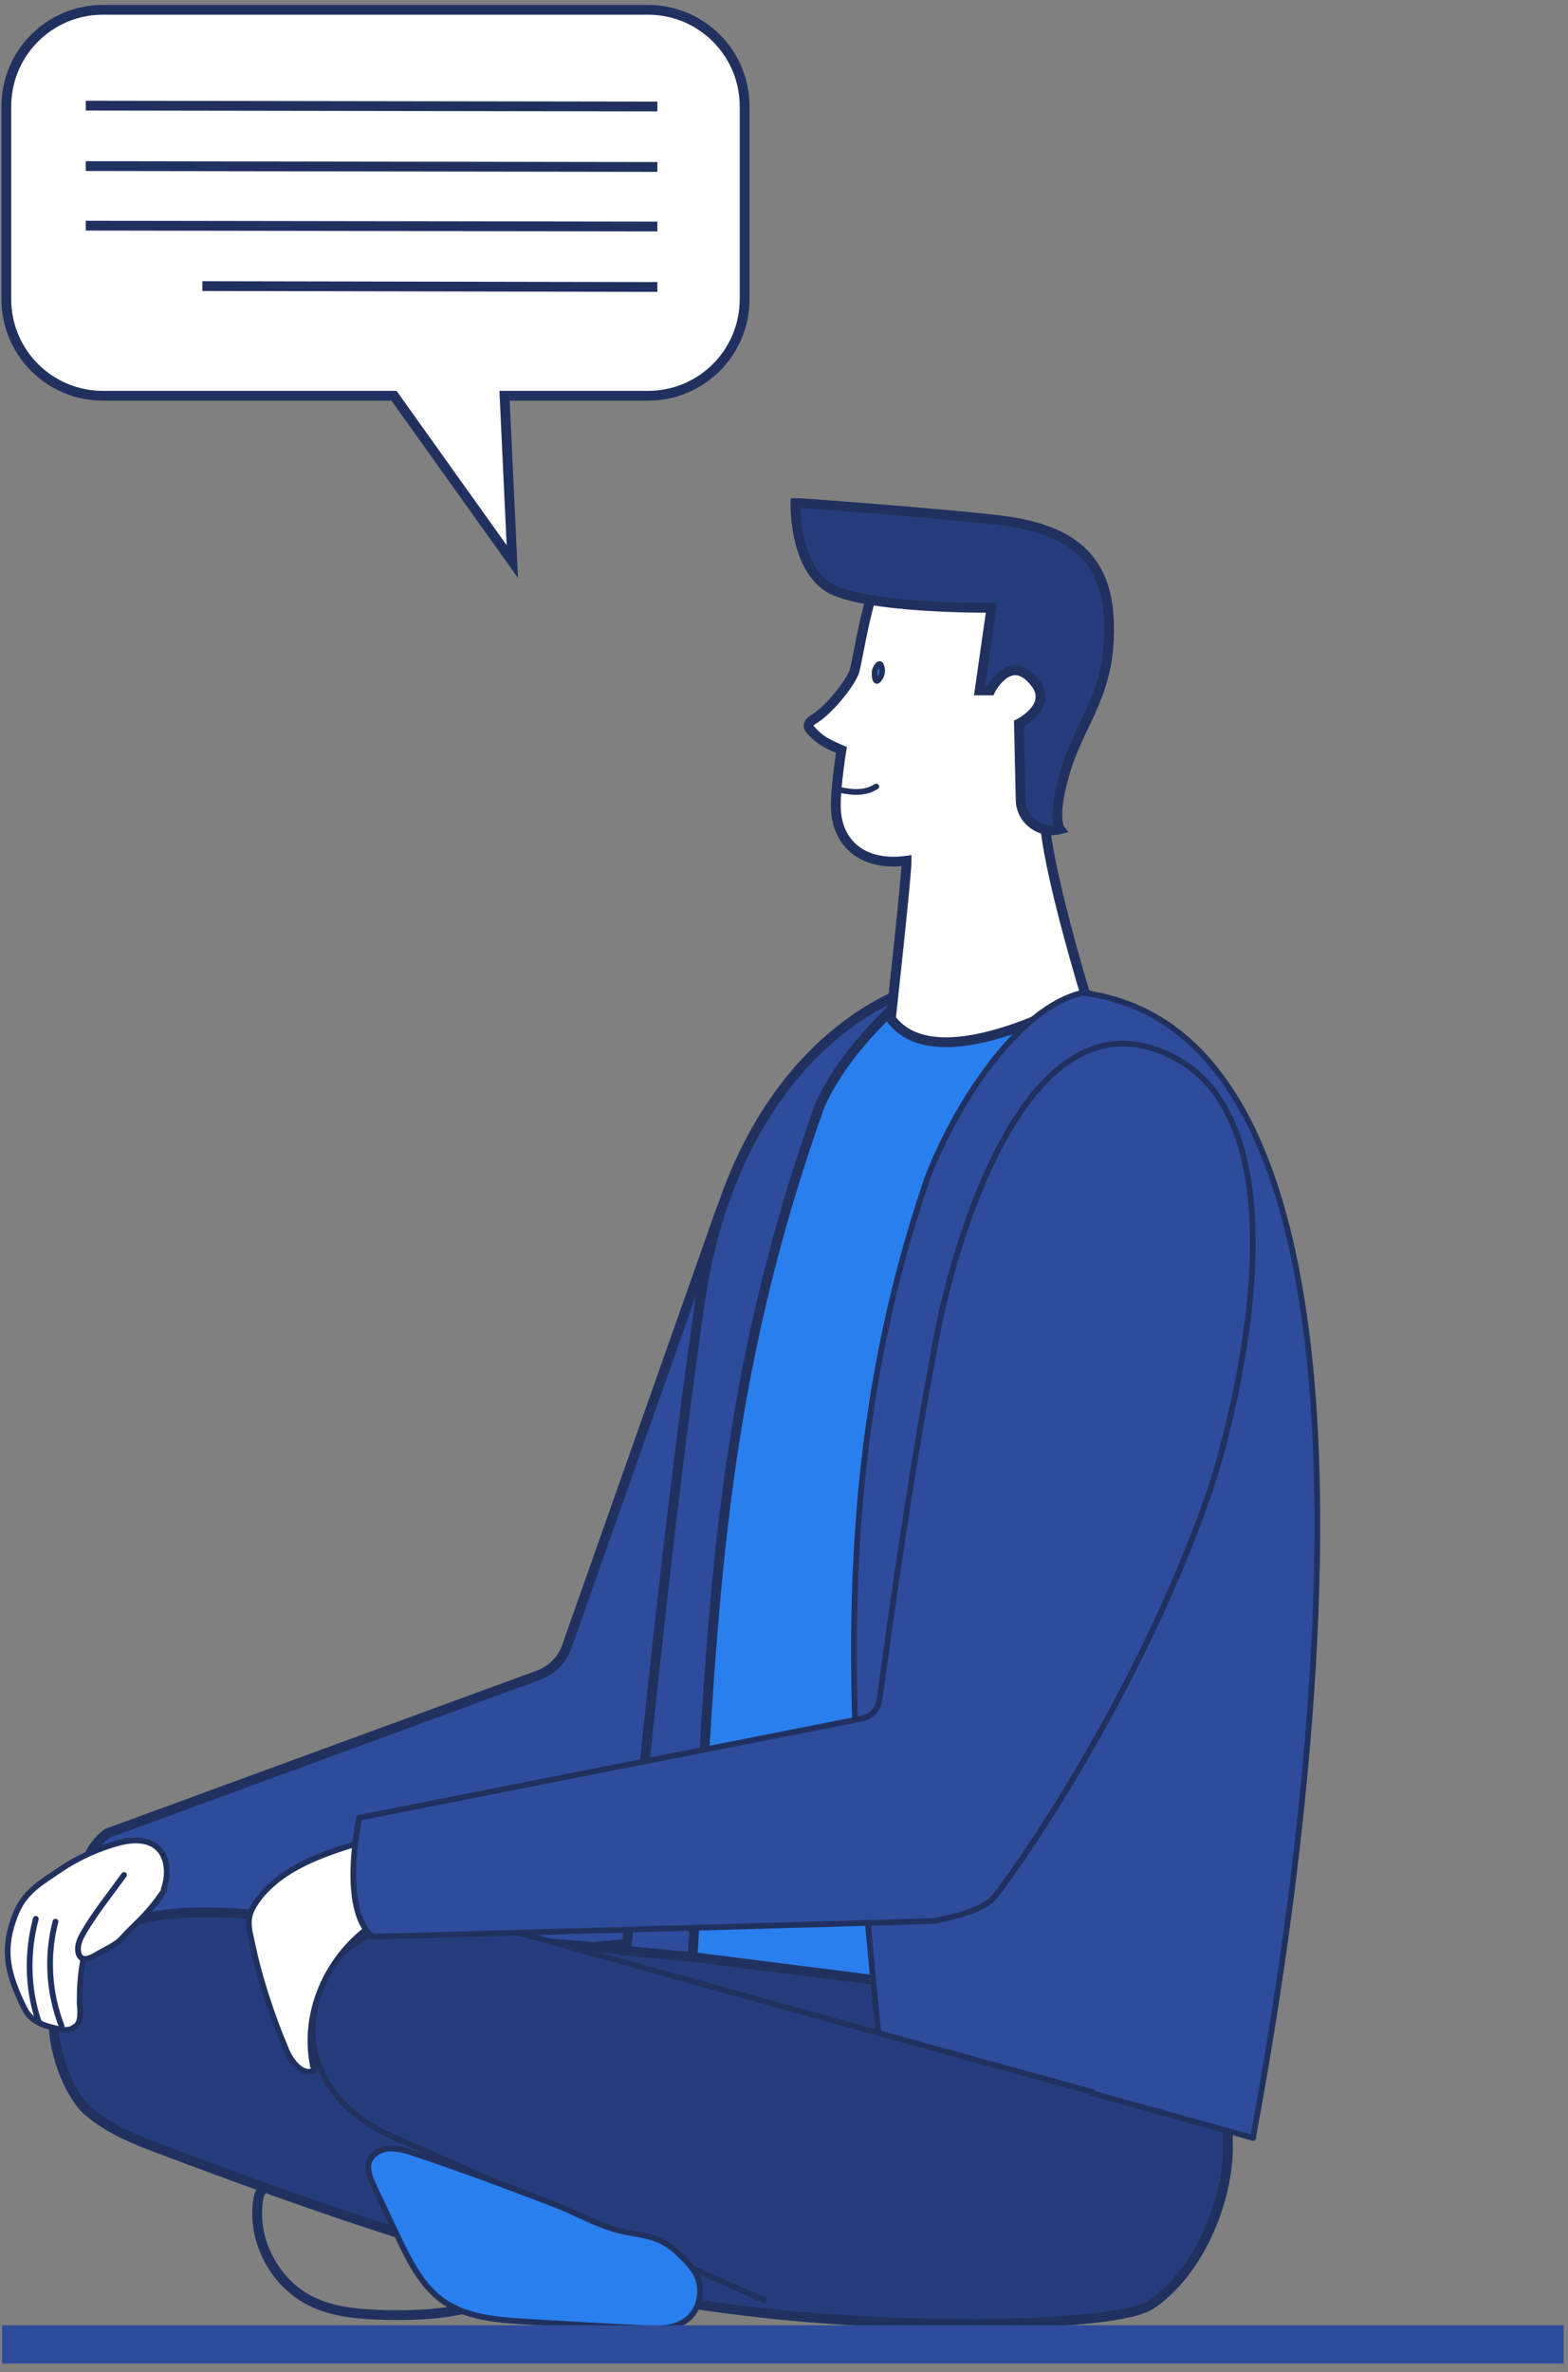 <?xml version="1.0" encoding="UTF-8"?> <svg xmlns="http://www.w3.org/2000/svg" width="160" height="242" viewBox="0 0 160 242" fill="none"><rect x="0" y="0" width="160" height="242" fill="#808080" stroke="none"/> <g clip-path="url(#clip0_234_39)"> <g clip-path="url(#clip1_234_39)"> <path d="M73.594 123.349L57.83 168.005C57.371 169.324 56.339 170.356 55.021 170.872L10.937 187.038C8.53 188.815 5.434 194.203 16.096 202.172C17.358 203.089 84.486 196.267 84.486 196.267L101.512 118.017L73.594 123.349Z" fill="#2E4C9B" stroke="#21315F" stroke-miterlimit="10" stroke-linecap="round" stroke-linejoin="round"></path> <path d="M37.823 236.109C35.759 235.994 33.695 235.707 31.803 234.79C28.02 232.956 25.67 228.484 26.358 224.357C26.415 224.07 26.472 223.783 26.644 223.554C26.873 223.21 27.275 223.038 27.619 222.866C32.147 220.974 37.307 222.809 41.893 224.643C44.587 225.733 53.759 228.312 52.211 232.325C50.549 236.51 41.32 236.281 37.823 236.109Z" stroke="#21315F" stroke-miterlimit="10"></path> <path d="M39.714 197.069C49.631 197.757 64.364 198.732 76.632 200.337C86.205 201.598 95.664 202.802 105.352 203.547C111.142 204.006 118.422 202.802 122.664 207.904C125.129 210.885 125.244 215.012 125.301 218.853C125.359 224.643 122.206 231.981 117.39 235.134C114.696 236.854 102.772 237.083 99.562 237.083C67.46 237.083 46.593 230.605 16.554 219.312C13.918 218.337 11.166 217.248 9.045 215.414C6.866 213.579 5.261 208.649 5.491 205.84C6.924 189.617 30.026 196.382 39.714 197.069Z" fill="#263D7D" stroke="#21315F" stroke-miterlimit="10"></path> <path d="M110.455 101.278C108.391 100.476 108.219 100.648 105.811 100.246C101.569 99.673 97.442 99.845 93.543 100.705C88.327 104.03 83.34 107.985 81.333 112.629C69.467 144.215 67.288 167.547 70.671 199.649L91.079 202.229C88.097 172.19 86.779 152.528 96.983 123.005C99.735 115.61 101.97 105.75 110.455 101.278Z" fill="#2A7FEE" stroke="#21315F" stroke-miterlimit="10"></path> <path d="M83.626 112.858C85.633 108.215 89.703 103.973 93.544 100.705C82.824 104.546 73.881 115.782 71.416 132.865C67.346 160.954 63.906 199.019 63.906 199.019L70.671 199.649C72.677 167.49 72.562 143.929 83.626 112.858Z" fill="#2E4C9B" stroke="#21315F" stroke-miterlimit="10"></path> <path d="M105.639 56.908C100.193 52.666 91.021 57.252 89.817 58.8C88.499 60.577 87.524 67.399 87.18 68.488C86.836 69.577 84.658 72.443 82.881 73.475C82.537 73.704 82.365 74.106 82.651 74.392C83.741 75.653 84.601 75.94 85.862 76.513C85.862 76.513 85.288 80.01 85.288 82.074C85.231 85.858 87.868 88.437 92.512 87.807C92.512 89.354 90.906 103.915 90.906 103.915C95.665 110.45 110.798 101.622 110.798 101.622C110.798 101.622 106.614 87.921 106.614 83.335L107.703 74.392C108.907 70.265 111.257 61.322 105.639 56.908Z" fill="white" stroke="#21315F"></path> <path d="M108.161 84.596C106.155 85.112 104.206 83.679 104.148 81.615L103.976 73.819C103.976 73.819 107.416 72.099 105.696 69.749C103.116 66.309 101.053 70.437 101.053 70.437H99.963L101.167 62.01C101.167 62.01 87.982 62.125 84.486 59.889C80.989 57.596 81.161 51.29 81.161 51.29C81.161 51.29 94.804 52.265 101.454 53.01C107.76 53.698 112.804 55.761 113.148 63.157C113.492 70.552 110.339 73.418 108.792 78.405C107.244 83.392 108.161 84.596 108.161 84.596Z" fill="#263D7D" stroke="#21315F"></path> <path d="M110.455 101.278C103.805 102.826 97.442 112.801 94.633 120.196C84.487 149.718 86.608 177.464 89.646 207.503L127.882 218.108C127.309 219.426 151.443 106.437 110.455 101.278Z" fill="#2E4C9B" stroke="#21315F" stroke-width="0.585" stroke-miterlimit="10" stroke-linecap="round" stroke-linejoin="round"></path> <path d="M89.99 68.66C89.933 68.947 89.818 69.176 89.704 69.29C89.589 69.462 89.474 69.462 89.474 69.462C89.417 69.462 89.36 69.405 89.302 69.233C89.245 69.061 89.245 68.832 89.245 68.545C89.302 68.259 89.417 68.029 89.532 67.915C89.646 67.743 89.761 67.743 89.761 67.743C89.818 67.743 89.876 67.8 89.933 67.972C89.99 68.144 90.048 68.373 89.99 68.66Z" fill="#2A7FEE" stroke="#21315F" stroke-width="0.585"></path> <path d="M89.416 80.24C87.983 81.157 86.32 80.698 85.403 80.526Z" fill="white"></path> <path d="M89.416 80.24C87.983 81.157 86.32 80.698 85.403 80.526" stroke="#21315F" stroke-width="0.585" stroke-linecap="round"></path> <path d="M111.659 213.465C86.091 206.471 63.849 200.222 51.524 196.783C45.734 195.178 35.358 195.407 32.721 202.687C30.084 209.91 34.154 215.242 39.715 217.821L78.18 234.732" fill="#263D7D"></path> <path d="M111.659 213.465C86.091 206.471 63.849 200.222 51.524 196.783C45.734 195.178 35.358 195.407 32.721 202.687C30.084 209.91 34.154 215.242 39.715 217.821L78.18 234.732" stroke="#21315F" stroke-width="0.585" stroke-miterlimit="10"></path> <path d="M42.18 219.656C41.378 219.369 40.518 219.14 39.658 219.197C38.798 219.255 37.938 219.771 37.651 220.573C37.422 221.318 37.766 222.178 38.11 222.923C38.913 224.643 39.715 226.363 40.518 228.025C41.721 230.548 42.983 233.185 45.276 234.79C47.683 236.452 50.836 236.682 53.76 236.854C57.601 237.083 61.499 237.312 65.34 237.484C66.945 237.599 68.722 237.656 70.04 236.682C71.474 235.65 71.817 233.471 71.015 231.981C70.499 231.064 69.697 230.319 68.951 229.631C67.174 228.14 66.085 228.14 64.021 227.739C61.671 227.338 59.321 226.019 57.142 225.102C52.212 223.21 47.225 221.318 42.18 219.656Z" fill="#2A7FEE" stroke="#21315F" stroke-width="0.585" stroke-miterlimit="10"></path> <path d="M32.033 211.229C30.887 211.802 29.74 210.369 29.224 209.165C27.676 205.496 26.415 201.656 25.613 197.7C25.441 197.012 25.326 196.267 25.441 195.579C25.555 195.006 25.842 194.49 26.186 193.974C28.594 190.592 32.836 189.159 36.791 187.955C39.543 187.152 43.67 187.439 43.785 191.28C43.9 194.146 41.033 194.662 38.97 195.751C33.638 198.847 30.6 205.21 32.033 211.229Z" fill="white" stroke="#21315F" stroke-width="0.585"></path> <path d="M123.238 152.699C116.588 171.674 105.295 188.585 101.569 193.401C100.996 194.146 99.792 195.063 95.32 195.98L37.995 197.586C34.612 194.662 36.676 185.432 36.676 185.432L87.868 175.343C88.9 175.171 89.645 174.311 89.76 173.337C90.505 167.719 93.027 149.26 95.836 135.043C96.983 129.368 104.034 100.476 119.225 107.584C134.474 114.578 125.244 147.139 123.238 152.699Z" fill="#2E4C9B" stroke="#21315F" stroke-width="0.585" stroke-miterlimit="10"></path> <path d="M8.185 205.21C8.185 204.866 8.128 204.579 8.128 204.293C8.128 202.974 8.185 201.713 8.415 200.395C8.587 199.42 8.816 198.331 9.504 197.586C10.192 196.84 11.223 196.554 12.198 196.267C13.861 195.809 15.81 194.777 16.555 193.114C17.185 191.738 17.3 189.56 16.039 188.471C15.007 187.554 13.402 187.668 12.083 188.012C10.02 188.585 7.956 189.503 6.179 190.707C4.344 191.968 2.625 192.885 1.707 195.006C1.192 196.21 0.848 197.414 0.79 198.732C0.676 200.796 1.478 202.802 2.395 204.694C2.567 205.038 2.739 205.382 3.026 205.669C3.714 206.414 4.746 206.7 5.72 206.93C6.351 207.102 7.039 207.216 7.555 206.815C8.128 206.528 8.185 205.898 8.185 205.21Z" fill="white" stroke="#21315F" stroke-width="0.585" stroke-linecap="round" stroke-linejoin="round"></path> <path d="M16.727 192.885C14.835 195.636 13.803 196.21 12.37 197.815C11.797 198.445 10.364 199.076 9.618 199.534C8.988 199.878 8.013 200.222 7.956 198.847C7.956 198.388 8.128 197.872 8.357 197.471C9.447 195.464 11.166 193.343 12.657 191.28" fill="white"></path> <path d="M16.727 192.885C14.835 195.636 13.803 196.21 12.37 197.815C11.797 198.445 10.364 199.076 9.618 199.534C8.988 199.878 8.013 200.222 7.956 198.847C7.956 198.388 8.128 197.872 8.357 197.471C9.447 195.464 11.166 193.343 12.657 191.28" stroke="#21315F" stroke-width="0.585" stroke-linecap="round" stroke-linejoin="round"></path> <path d="M5.662 196.038C4.745 199.534 4.975 203.318 6.293 206.7" stroke="#21315F" stroke-width="0.585" stroke-linecap="round" stroke-linejoin="round"></path> <path d="M3.656 195.751C2.739 199.191 2.797 202.859 3.943 206.242" stroke="#21315F" stroke-width="0.585" stroke-linecap="round" stroke-linejoin="round"></path> <path d="M159.558 237.22H0.207V241.22H159.558V237.22Z" fill="#2E4C9B"></path> </g> </g> <path d="M0.645 10.866C0.645 5.405 5.05 1 10.513 1H66.112C71.575 1 75.981 5.405 75.981 10.866V30.511C75.981 35.972 71.575 40.377 66.112 40.377H51.485L52.278 57.29L40.207 40.377H10.513C5.05 40.377 0.645 35.972 0.645 30.511V10.866Z" fill="white" stroke="#21315F" stroke-miterlimit="10"></path> <path d="M67.081 29.276L20.646 29.188M67.081 10.865L8.751 10.777L67.081 10.865ZM67.081 17.032L8.751 16.944L67.081 17.032ZM67.081 23.11L8.751 23.022L67.081 23.11Z" stroke="#21315F" stroke-miterlimit="10"></path> <defs> <clipPath id="clip0_234_39"> <rect width="159.873" height="190.288" fill="white" transform="translate(0 50.831)"></rect> </clipPath> <clipPath id="clip1_234_39"> <rect width="159.873" height="190.288" fill="white" transform="translate(0 50.831)"></rect> </clipPath> </defs> </svg> 
